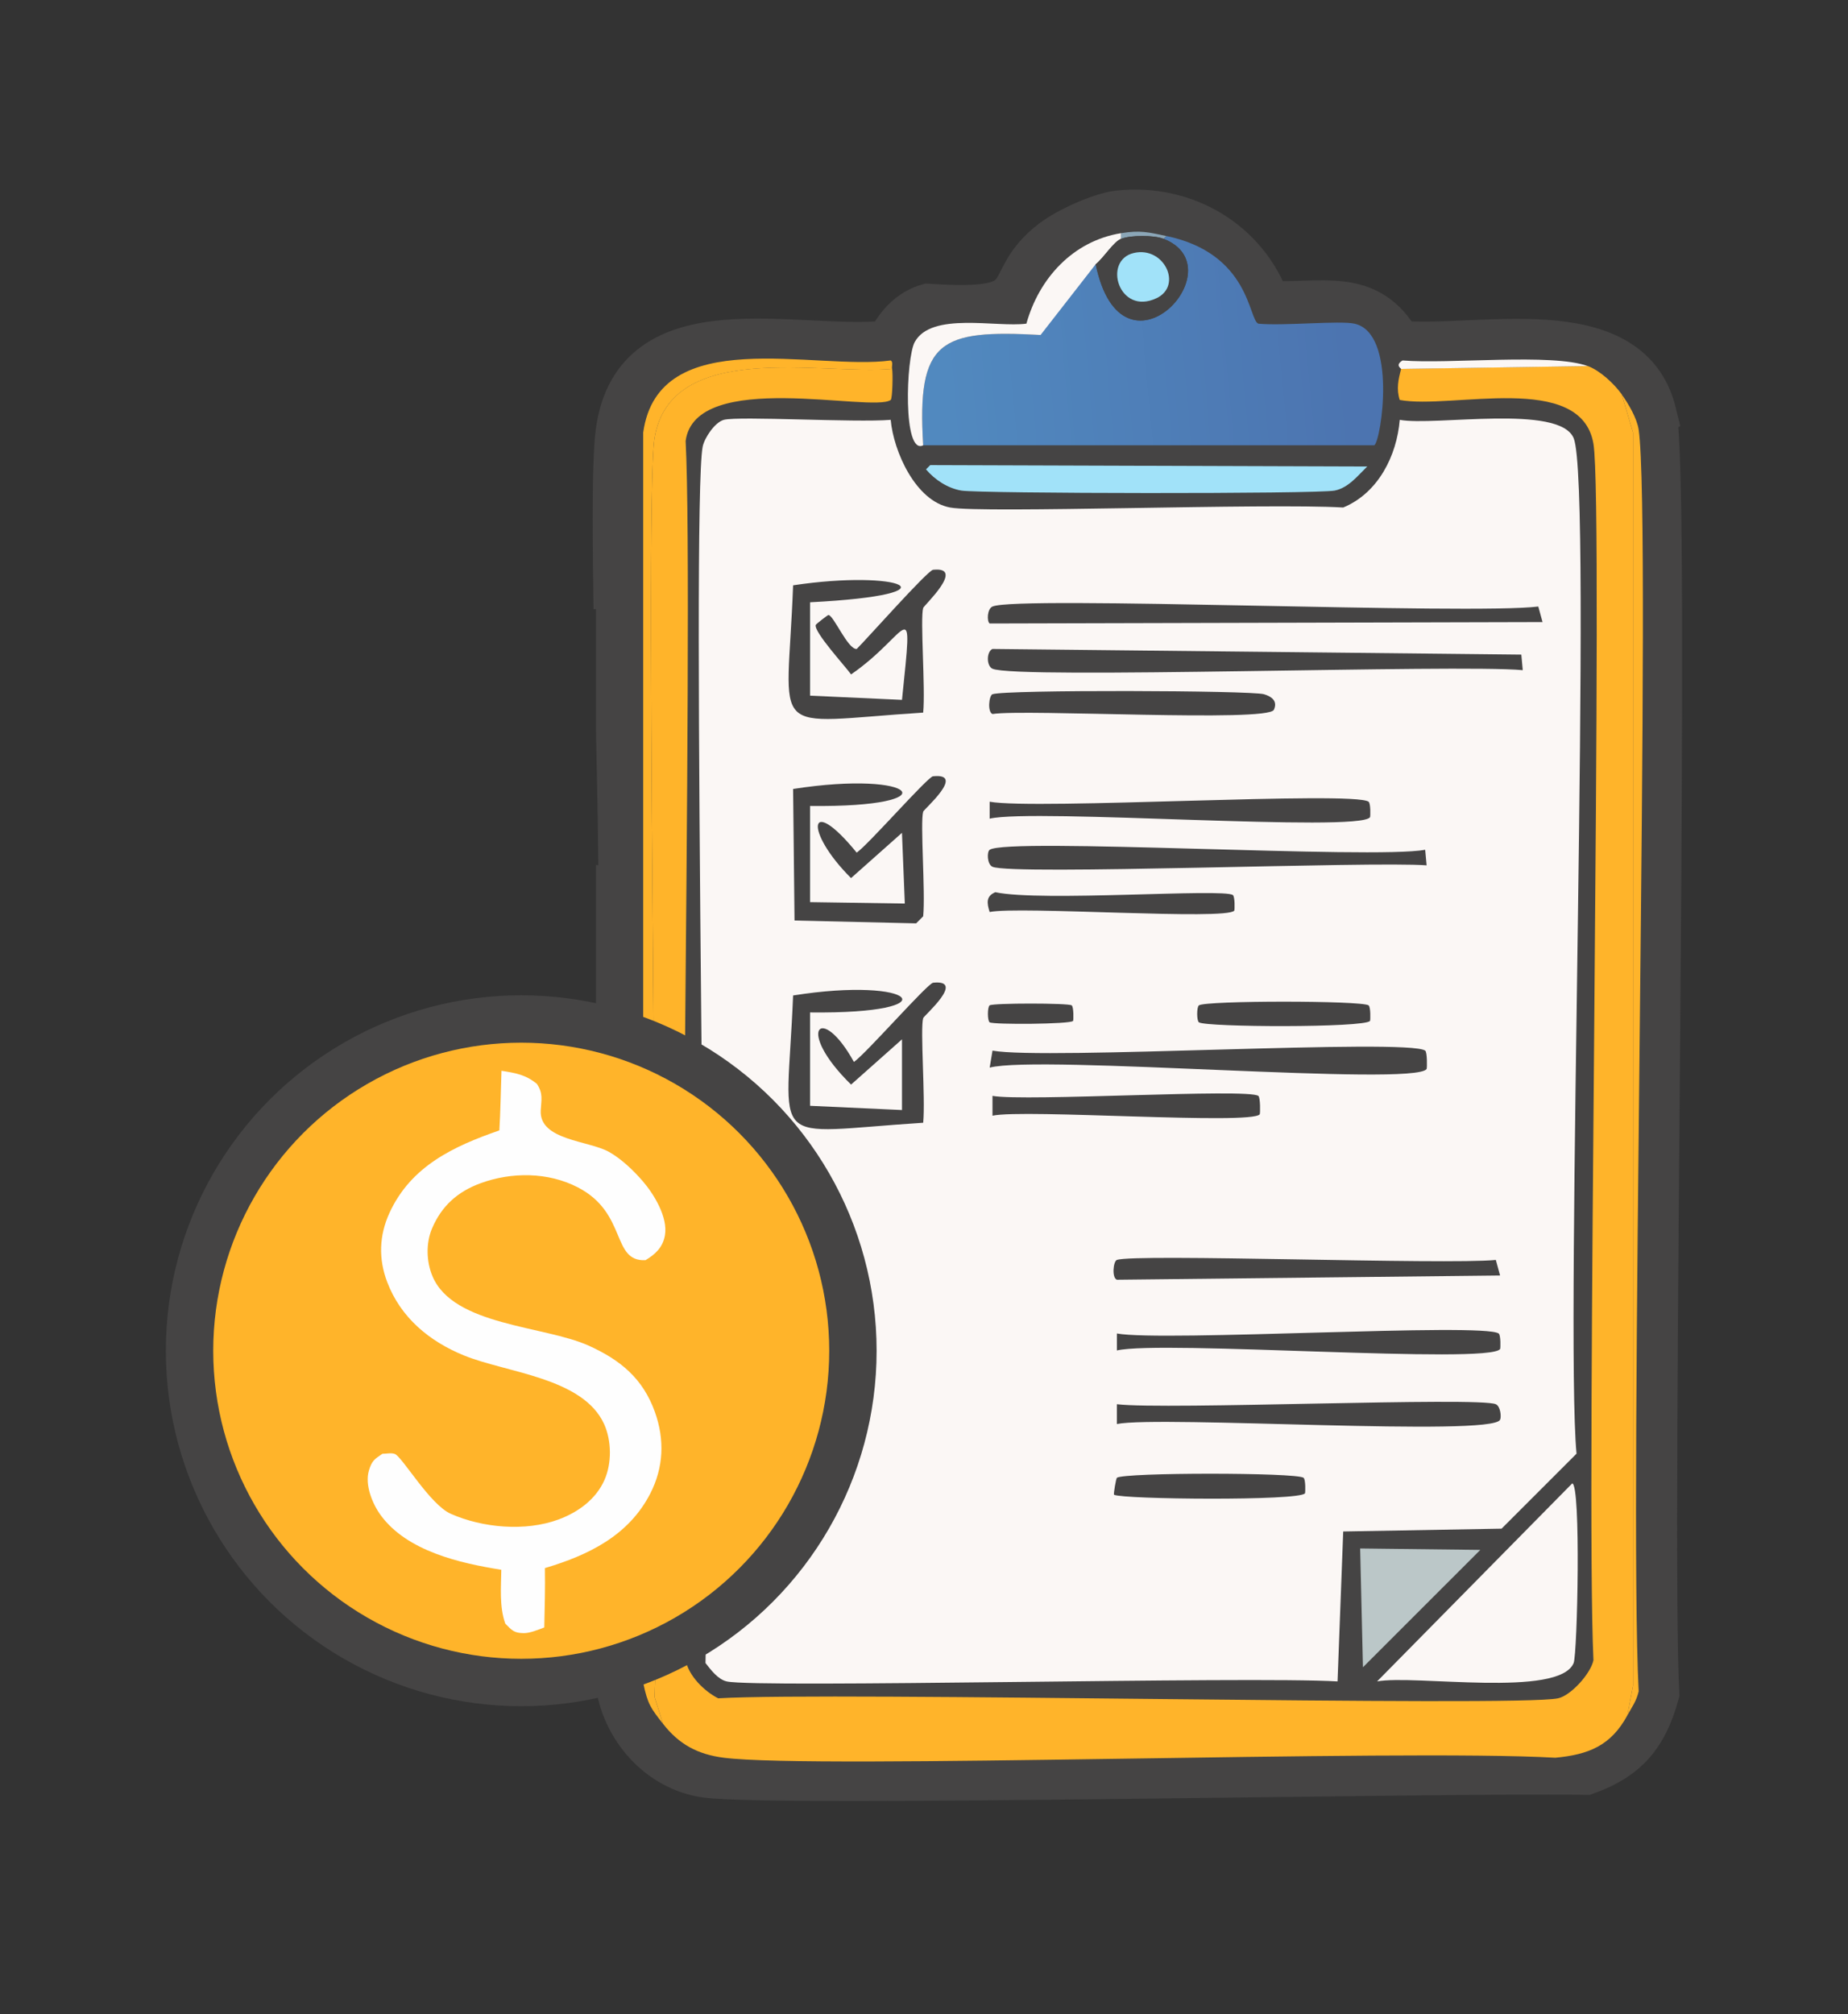 <svg width="78" height="85" viewBox="0 0 78 85" fill="none" xmlns="http://www.w3.org/2000/svg">
<rect x="0" y="0" width="78" height="85" fill="#333333" stroke="none"/>
<path d="M69.761 17.444C68.703 13.117 62.227 14.872 59.004 14.523C57.728 12.24 55.785 12.967 53.476 12.853C52.549 10.25 49.974 8.738 47.226 9.037C46.463 9.121 45.082 9.755 44.462 10.23C42.128 12.014 44.191 13.311 39.173 12.973C37.994 13.325 37.631 14.471 37.491 14.523C33.668 14.959 26.839 12.763 26.134 18.279C26.004 19.284 25.998 21.784 26.038 24.706H26.155V30.882C26.215 33.663 26.268 36.186 26.253 37.596C26.217 37.632 26.185 37.644 26.155 37.64V43.718C26.188 43.709 26.22 43.731 26.253 43.797C26.283 45.695 26.224 49.419 26.155 53.532C26.035 60.684 25.887 69.015 26.132 70.985C26.367 72.871 27.853 74.587 29.798 74.86C32.716 75.271 60.906 74.636 66.935 74.741C68.639 74.124 69.4 73.192 69.879 71.462C69.516 64.449 70.401 20.07 69.759 17.445L69.761 17.444Z" fill="#454444" stroke="#454444" stroke-width="2"/>
<path d="M68.449 16.642L68.927 18.253V71.132L68.688 72.385C67.995 73.667 67.048 74.044 65.645 74.175C59.029 73.795 34.486 74.676 30.551 74.175C29.444 74.035 28.654 73.604 27.985 72.743L27.626 71.608C27.985 64.101 27.158 21.338 27.626 18.49C28.314 14.301 34.729 15.84 37.653 15.567C37.691 15.719 37.673 16.823 37.593 16.879C36.821 17.427 29.343 15.551 28.939 18.61C29.303 25.538 28.464 67.528 28.939 70.056C29.064 70.717 29.72 71.364 30.312 71.667C35.163 71.38 64.031 72.042 65.763 71.667C66.307 71.55 67.147 70.615 67.256 70.056C66.918 62.869 67.696 21.336 67.256 18.729C66.737 15.656 61.263 17.288 59.08 16.878C58.932 16.422 59.02 16.01 59.139 15.565L67.017 15.446C67.533 15.637 68.127 16.19 68.45 16.64L68.449 16.642Z" fill="#FFB42A"/>
<path d="M66.36 62.598C66.735 62.648 66.58 69.789 66.42 70.178C65.81 71.657 59.691 70.66 58.124 70.954L66.36 62.598Z" fill="#FBF7F5"/>
<path d="M37.653 15.569C34.729 15.843 28.314 14.304 27.626 18.493C27.158 21.34 27.985 64.103 27.626 71.611L27.985 72.745C27.467 72.08 27.339 71.928 27.148 71.014V18.254C27.791 13.623 34.418 15.646 37.593 15.211C37.712 15.273 37.627 15.467 37.653 15.569Z" fill="#FFB42A"/>
<path d="M57.409 65.344L62.481 65.404L57.527 70.357L57.409 65.344Z" fill="#BBC7C8"/>
<path d="M68.688 72.386L68.927 71.133V18.254L68.449 16.643C68.736 17.044 69.095 17.653 69.165 18.136C69.727 21.998 68.735 63.156 69.165 71.372C69.071 71.789 68.877 72.037 68.687 72.387L68.688 72.386Z" fill="#FFB42A"/>
<path d="M67.017 15.449L59.139 15.569C59.144 15.552 58.864 15.406 59.199 15.211C61.167 15.373 65.516 14.893 67.017 15.449Z" fill="#FBF7F5"/>
<path d="M38.966 18.791C38.691 14.355 39.669 13.902 43.92 14.136C44.298 12.54 45.138 12.051 46.247 11.153C47.352 16.511 52.244 11.298 49.113 10.078L49.232 9.959C52.77 10.7 52.695 13.503 53.112 13.659C54.168 13.76 56.549 13.52 57.17 13.659C58.984 14.062 58.298 18.599 58.006 18.791H38.966Z" fill="url(#paint0_linear_5103_20057)"/>
<path d="M39.264 19.627L57.706 19.687C57.314 20.069 56.911 20.59 56.333 20.702C55.559 20.851 41.354 20.831 40.577 20.702C40.001 20.606 39.452 20.242 39.084 19.807L39.263 19.628L39.264 19.627Z" fill="#A1E2F9"/>
<path d="M43.92 14.136C39.669 13.903 38.692 14.355 38.966 18.791C38.098 19.23 38.241 15.107 38.608 14.435C39.311 13.146 42.051 13.826 43.322 13.658C43.853 11.75 45.283 10.169 47.321 9.839V10.077C46.992 10.204 46.601 10.864 46.246 11.151" fill="#FBF7F5"/>
<path d="M49.231 9.959L49.111 10.078C48.698 9.917 47.734 9.918 47.321 10.078V9.84C48.121 9.71 48.465 9.798 49.23 9.96L49.231 9.959Z" fill="#8BA6B7"/>
<path d="M49.112 10.078C52.244 11.298 47.354 16.51 46.247 11.153C46.602 10.866 46.993 10.207 47.322 10.078C47.735 9.918 48.699 9.917 49.112 10.078Z" fill="#454444"/>
<path d="M47.858 10.675C49.136 10.38 49.928 12.056 48.813 12.584C47.225 13.336 46.522 10.983 47.858 10.675Z" fill="#A1E2F9"/>
<path d="M30.551 17.717C31.194 17.55 36.086 17.84 37.594 17.717C37.715 19.048 38.644 21.148 40.102 21.417C41.492 21.673 53.434 21.224 56.694 21.417C58.172 20.803 58.954 19.235 59.081 17.717C60.554 17.991 65.823 17.042 66.422 18.493C67.24 20.473 66.042 56.085 66.542 61.344L63.378 64.508L56.694 64.627L56.455 70.954C52.77 70.732 31.928 71.245 30.672 70.954C30.301 70.869 29.999 70.462 29.778 70.178C29.948 63.46 29.168 21.37 29.658 18.851C29.729 18.487 30.171 17.816 30.553 17.717H30.551Z" fill="#FBF7F5"/>
<path d="M39.384 32.758C40.78 32.613 38.995 34.149 38.966 34.25C38.833 34.707 39.064 37.635 38.966 38.666L38.668 38.965L33.535 38.845L33.475 33.294C38.721 32.474 40.177 34.081 34.191 34.011V38.069L38.19 38.129L38.07 35.145L35.921 37.054C33.941 35.09 34.09 33.442 36.159 35.98C36.642 35.652 39.155 32.781 39.383 32.756L39.384 32.758Z" fill="#454444"/>
<path d="M39.384 41.47C40.78 41.326 38.995 42.861 38.966 42.963C38.833 43.42 39.064 46.347 38.966 47.379C32.289 47.807 33.209 48.577 33.475 42.008C38.657 41.182 40.226 42.793 34.191 42.724V46.664L38.071 46.842V43.859L35.922 45.768C33.545 43.444 34.657 42.295 36.042 44.813C36.541 44.475 39.149 41.496 39.384 41.471V41.47Z" fill="#454444"/>
<path d="M39.384 24.044C40.771 23.9 38.996 25.549 38.966 25.654C38.833 26.113 39.064 29.039 38.966 30.071C32.264 30.503 33.232 31.252 33.475 24.7C37.984 24.017 40.612 25.086 34.191 25.416V29.356L38.071 29.534C38.556 24.807 38.429 26.73 35.922 28.46C35.686 28.126 34.342 26.662 34.43 26.371C34.44 26.338 34.933 25.953 34.966 25.953C35.181 25.954 35.789 27.422 36.161 27.385C36.558 26.997 39.153 24.067 39.384 24.044Z" fill="#454444"/>
<path d="M41.891 25.595C42.945 25.129 62.058 25.953 64.928 25.595L65.107 26.251L41.771 26.311C41.65 26.226 41.66 25.697 41.891 25.595Z" fill="#454444"/>
<path d="M41.891 27.385L64.212 27.624L64.272 28.28C61.51 28.023 42.914 28.674 41.891 28.22C41.631 28.105 41.631 27.5 41.891 27.384V27.385Z" fill="#454444"/>
<path d="M41.891 44.335C44.083 44.741 59.408 43.807 60.154 44.335C60.244 44.399 60.236 45.08 60.214 45.112C59.68 45.863 43.891 44.504 41.772 45.052L41.892 44.335H41.891Z" fill="#454444"/>
<path d="M47.142 59.257C49.185 59.504 62.404 58.935 63.136 59.257C63.328 59.341 63.378 59.782 63.315 59.913C62.963 60.642 48.98 59.727 47.141 60.092V59.255L47.142 59.257Z" fill="#454444"/>
<path d="M47.142 53.168C47.893 52.893 61.018 53.378 63.136 53.168L63.315 53.825L47.141 54.003C46.918 53.919 46.989 53.223 47.141 53.167L47.142 53.168Z" fill="#454444"/>
<path d="M41.771 35.861C42.523 35.332 57.947 36.268 60.154 35.861L60.214 36.517C57.917 36.335 42.729 36.947 41.891 36.577C41.66 36.474 41.65 35.947 41.771 35.861Z" fill="#454444"/>
<path d="M47.142 56.272C49.086 56.63 62.599 55.806 63.256 56.272C63.347 56.335 63.336 56.9 63.316 56.928C62.848 57.587 49.022 56.547 47.142 56.988V56.272Z" fill="#454444"/>
<path d="M41.771 33.831C43.701 34.185 57.113 33.369 57.765 33.831C57.856 33.894 57.845 34.459 57.825 34.487C57.36 35.141 43.638 34.109 41.771 34.547V33.831Z" fill="#454444"/>
<path d="M41.891 29.296C42.429 29.099 52.8 29.134 53.35 29.296C53.666 29.389 53.938 29.579 53.768 29.952C53.522 30.492 43.249 29.911 41.892 30.131C41.67 30.046 41.741 29.351 41.892 29.294L41.891 29.296Z" fill="#454444"/>
<path d="M41.891 46.245C43.269 46.493 52.654 45.921 53.111 46.245C53.201 46.308 53.193 46.989 53.171 47.021C52.844 47.481 43.22 46.792 41.891 47.081V46.245Z" fill="#454444"/>
<path d="M42.01 37.65C43.935 38.066 51.627 37.48 52.036 37.77C52.127 37.834 52.116 38.398 52.096 38.427C51.797 38.847 42.992 38.229 41.771 38.486C41.643 38.086 41.624 37.815 42.01 37.65Z" fill="#454444"/>
<path d="M47.142 62.36C47.464 62.133 54.699 62.133 55.02 62.36C55.111 62.424 55.099 62.989 55.08 63.017C54.846 63.345 47.374 63.272 47.022 63.077C46.99 63.059 47.107 62.385 47.142 62.36Z" fill="#454444"/>
<path d="M50.604 42.425C50.896 42.218 57.473 42.218 57.765 42.425C57.856 42.489 57.845 43.053 57.825 43.081C57.616 43.376 50.898 43.35 50.604 43.141C50.506 43.072 50.506 42.495 50.604 42.425Z" fill="#454444"/>
<path d="M41.771 42.425C41.912 42.325 45.091 42.325 45.233 42.425C45.323 42.489 45.312 43.053 45.293 43.081C45.191 43.224 41.915 43.243 41.771 43.141C41.673 43.072 41.673 42.495 41.771 42.425Z" fill="#454444"/>
<circle cx="22" cy="57" r="14" fill="#FFB42A" stroke="#454444" stroke-width="2"/>
<path d="M21.166 45.185C21.765 45.282 22.177 45.346 22.659 45.736C22.933 46.144 22.846 46.408 22.823 46.864C22.759 48.121 24.847 48.128 25.703 48.608C26.228 48.903 26.739 49.393 27.131 49.847C27.605 50.397 28.198 51.369 28.065 52.13C27.977 52.636 27.661 52.93 27.245 53.178C25.794 53.246 26.49 51.195 24.394 50.108C23.133 49.454 21.587 49.45 20.271 49.936C19.315 50.289 18.64 50.888 18.236 51.839C17.973 52.458 17.994 53.235 18.253 53.853C19.132 55.95 22.966 55.937 24.845 56.784C26.189 57.39 27.137 58.172 27.643 59.587C28.058 60.747 28.012 61.929 27.444 63.031C26.527 64.812 24.826 65.627 23 66.172C23.014 67.007 22.992 67.842 22.973 68.677C22.732 68.768 22.369 68.919 22.109 68.917C21.684 68.913 21.607 68.794 21.326 68.515C21.073 67.788 21.149 67.005 21.159 66.243C19.404 65.963 17.19 65.46 16.076 63.95C15.72 63.468 15.389 62.66 15.572 62.051C15.697 61.638 15.804 61.578 16.14 61.348C16.315 61.35 16.498 61.297 16.663 61.355C16.97 61.463 18.142 63.489 19.022 63.879C20.37 64.477 22.17 64.636 23.566 64.124C24.393 63.82 25.152 63.275 25.515 62.45C25.825 61.746 25.816 60.801 25.5 60.099C24.609 58.129 21.373 57.93 19.584 57.199C18.122 56.602 16.915 55.606 16.343 54.102C15.97 53.12 16.002 52.138 16.439 51.183C17.348 49.204 19.149 48.372 21.077 47.702C21.126 46.864 21.137 46.021 21.167 45.182L21.166 45.185Z" fill="#FEFEFE"/>
<defs>
<linearGradient id="paint0_linear_5103_20057" x1="56.801" y1="14.09" x2="39.8" y2="15.613" gradientUnits="userSpaceOnUse">
<stop stop-color="#4C74B0"/>
<stop offset="1" stop-color="#5189BF"/>
</linearGradient>
</defs>
</svg>
